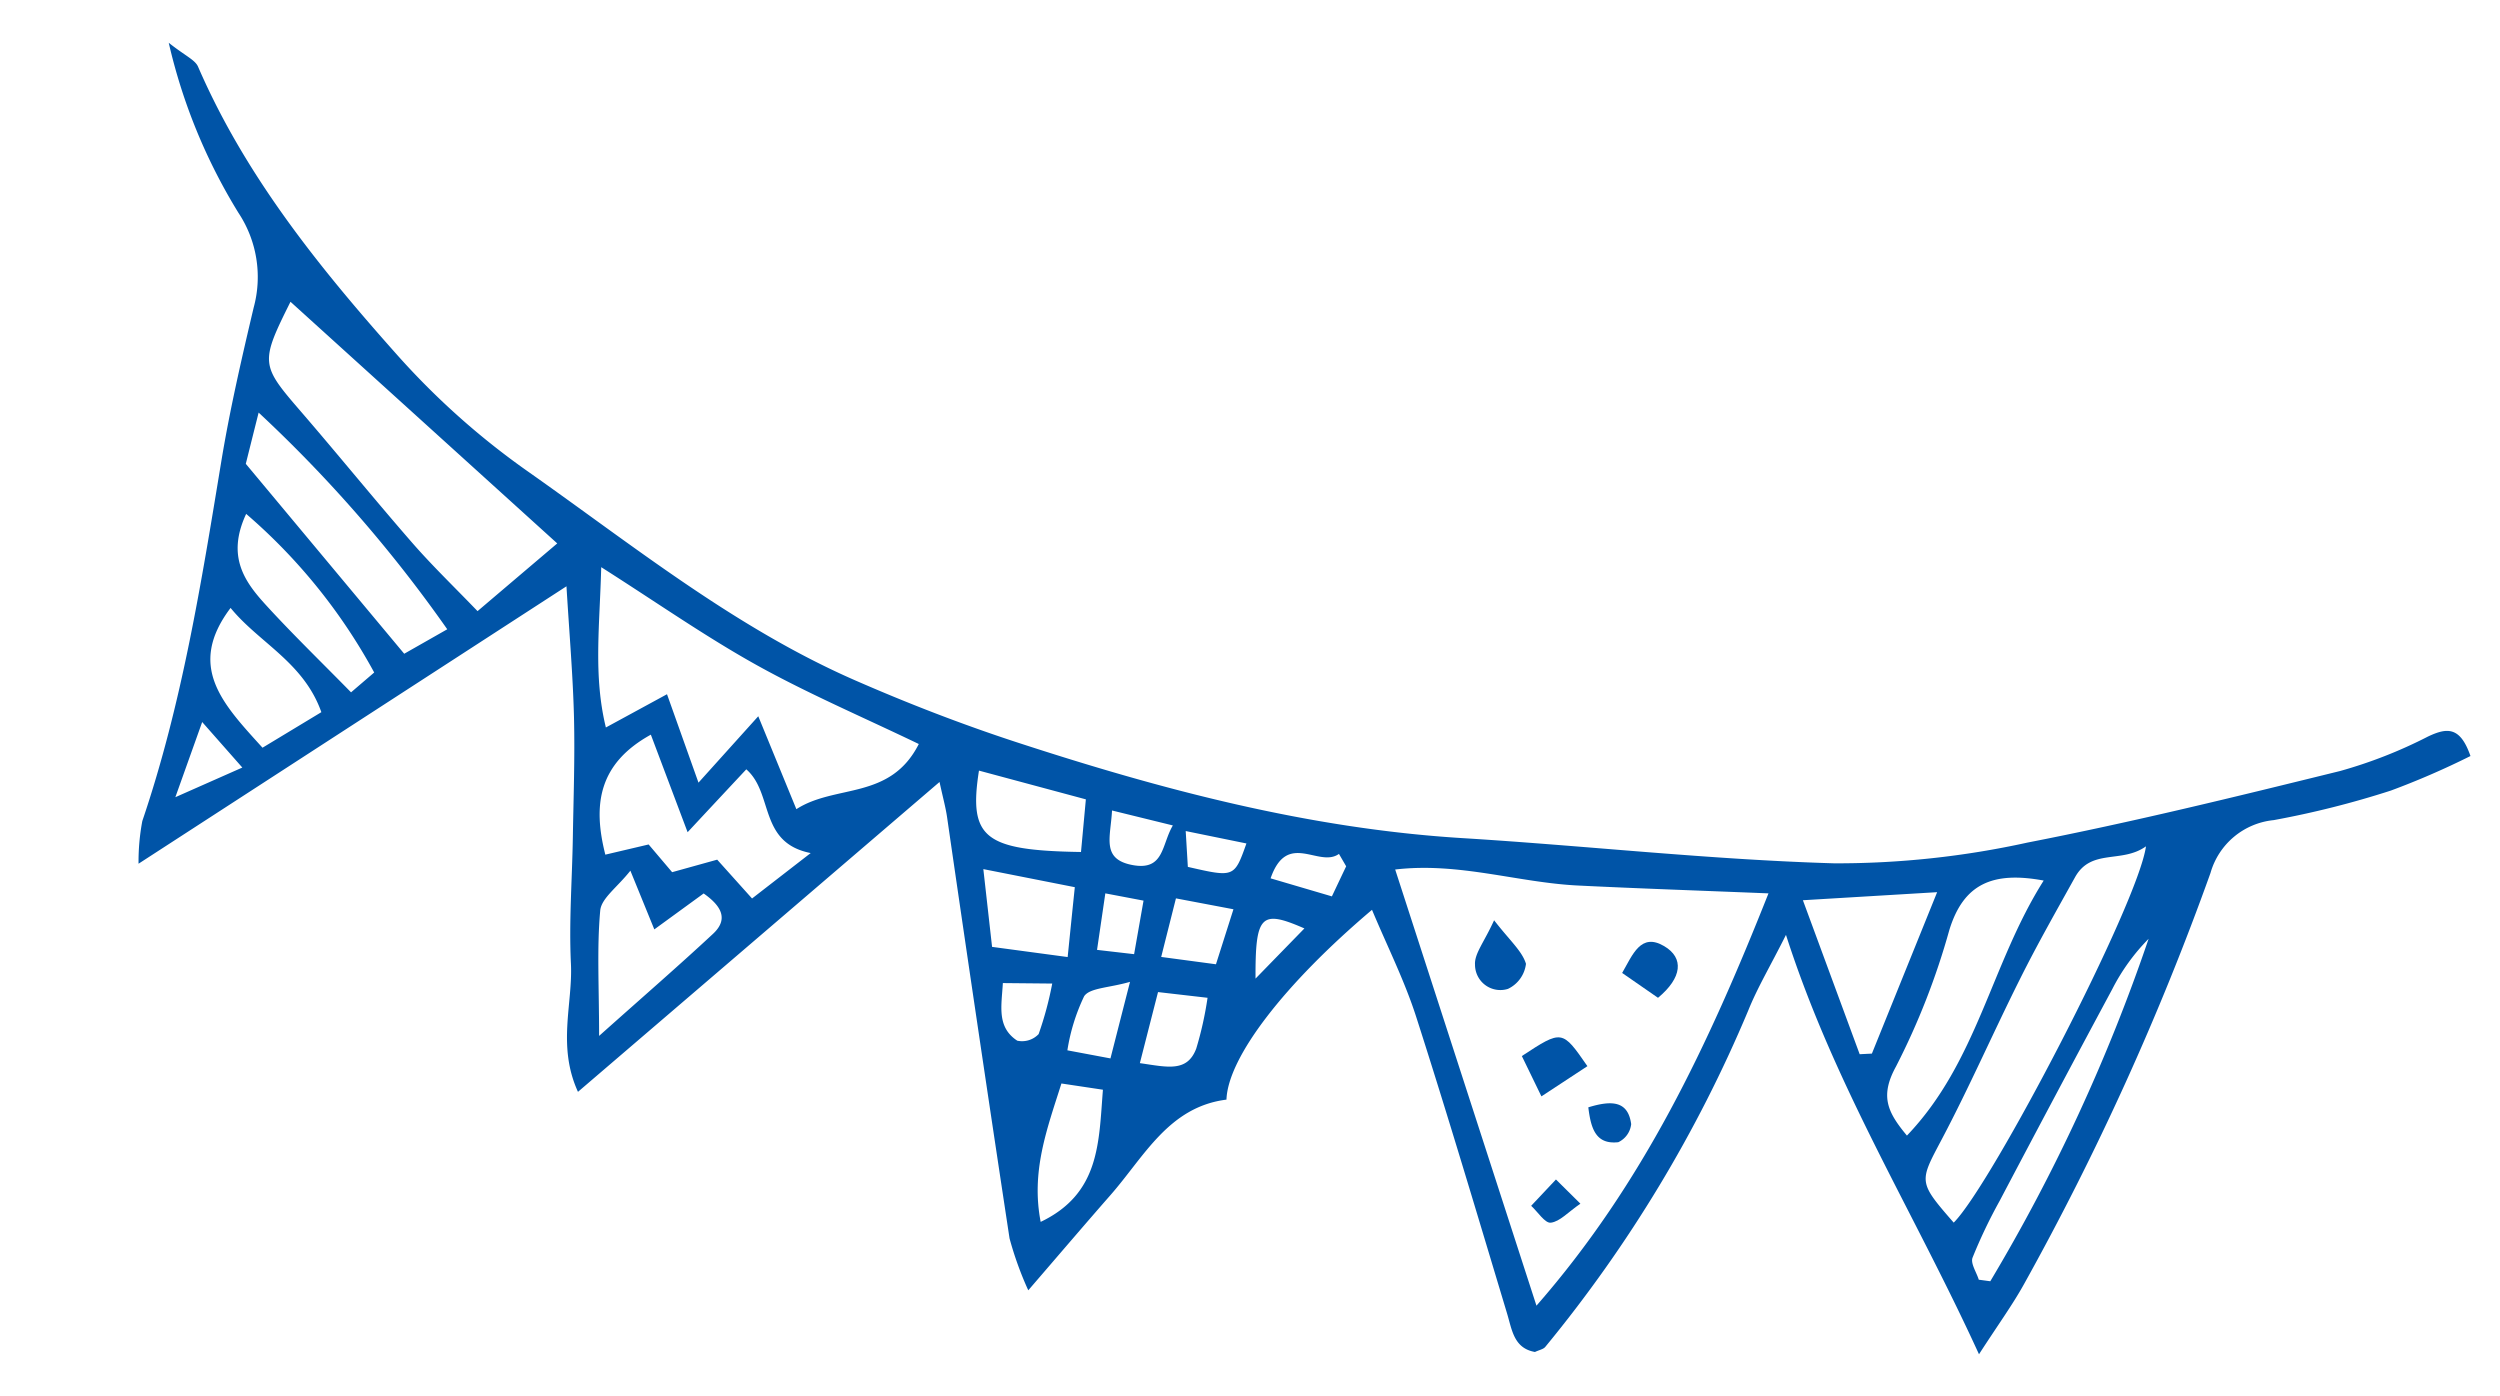 <svg xmlns="http://www.w3.org/2000/svg" xmlns:xlink="http://www.w3.org/1999/xlink" width="163" height="91" viewBox="0 0 163 91">
  <defs>
    <clipPath id="clip-path">
      <rect id="長方形_659" data-name="長方形 659" width="163" height="91" transform="translate(1050 3023)" fill="none" stroke="#707070" stroke-width="1"/>
    </clipPath>
    <clipPath id="clip-path-2">
      <rect id="長方形_284" data-name="長方形 284" width="144.931" height="107.444" fill="none"/>
    </clipPath>
  </defs>
  <g id="item02" transform="translate(-1050 -3023)" clip-path="url(#clip-path)">
    <g id="item02-2" data-name="item02" transform="translate(1105.395 2976.483) rotate(42)">
      <g id="グループ_169" data-name="グループ 169" transform="translate(0 0)" clip-path="url(#clip-path-2)">
        <path id="パス_2331" data-name="パス 2331" d="M142.645.487a52.266,52.266,0,0,1-2.35,5.148,60.2,60.2,0,0,1-4.391,6.547,4.774,4.774,0,0,0-.755,5.312,179.624,179.624,0,0,1,8.906,28.073c.348,1.512.508,3.066.876,5.35-9.43-4.087-18.659-6.671-27.649-11.9.6,2.179.916,3.792,1.473,5.317a88.132,88.132,0,0,1,4.839,25.144c.012.2-.16.417-.278.7-1.183.736-2.058-.057-3.03-.648-5.769-3.5-11.525-7.023-17.356-10.415-2.138-1.243-4.47-2.151-6.8-3.252-1.01,7.4-.549,13.432,1.229,15.546-2.48,2.869-1.5,6.343-1.455,9.686.033,2.466.1,4.932.171,8.2a22.109,22.109,0,0,1-3.174-1.7q-10.726-8.8-21.395-17.677c-.5-.416-1.056-.768-1.908-1.382-1.347,10.37-2.645,20.363-4,30.788-3.025-1.316-4.082-4.037-5.93-5.9-1.917-1.931-3.589-4.1-5.38-6.16-1.727-1.983-3.415-4-5.222-5.913-1.876-1.981-3.874-3.848-6.081-6.021l-8.631,32.112a14.328,14.328,0,0,1-1.68-2.234C29.5,97.817,25.144,91.1,20.826,84.36c-1.849-2.886-3.517-5.893-5.163-8.9a7.572,7.572,0,0,0-4.854-3.911A36.822,36.822,0,0,1,0,66.347c1.367-.083,2.02-.324,2.467-.119,7.079,3.239,14.662,4.443,22.278,5.285a49.57,49.57,0,0,0,11.3-.056c8.386-1.012,16.894-1.466,25-4.153,3.571-1.185,7.1-2.527,10.543-4.051,9.1-4.032,17.931-8.562,25.784-14.8,6.348-5.046,12.959-9.772,19.134-15.015a57.771,57.771,0,0,0,8.446-9.424c4.192-5.567,8.115-11.341,12.029-17.111a30.454,30.454,0,0,0,2.749-5.49c.538-1.3,1.129-1.909,2.917-.924M114.623,37.769c-3.433,2.847-6.483,5.412-9.572,7.93-3.049,2.485-6.8,4.06-9.556,7.2l25.874,14.97c-.153-10.577-3.033-20.092-6.746-30.1M66.942,67.6c-3.888,1.136-7.539,2.386-11.278,3.245s-7.544,1.321-11.829,2.043c2.521,2.952,4.361,5.616,7.219,7.564.531-1.5.969-2.742,1.511-4.278,1.876,1.014,3.49,1.887,5.383,2.911,0-2.062,0-3.692,0-5.825l5.9,2.84c.795-2.928,4.167-4.517,3.089-8.5M17.2,73.585c1.185,4.28,1.311,4.362,5.245,4.858,3.724.468,7.434,1.056,11.159,1.508,1.989.242,4,.307,6.156.463.34-2.54.636-4.739.907-6.758L17.2,73.585M130.861,19.023c-.416,1.9-2.574,2.476-2.088,4.591.561,2.444,1.1,4.9,1.768,7.313,1.027,3.733,2.252,7.415,3.2,11.166.778,3.074.674,3.122,4.222,3.548.179-3.544-4.988-23.512-7.1-26.618M59.581,81.96l-6.035-3.122c-1.266,3.661.205,5.917,3.03,7.8l1.653-2.383,2.348.318,1.637-2.573,3.383.361c.293-1.625.547-3.024.86-4.76-2.985,1.782-4.4-1.288-6.774-1.247-.03,1.625-.06,3.229-.1,5.6M127.4,25.141c-2.894,1.77-3.74,3.665-2.415,6.514a47.229,47.229,0,0,1,3.366,8.925c.51,2.173,1.592,2.6,3.548,2.885.2-6.655-3.421-11.983-4.5-18.325M39.084,82.614a89.5,89.5,0,0,0-18.593-2.27c.747,1.411,1.265,2.386,1.614,3.043l15.961,2.291c.328-.987.634-1.907,1.018-3.064M116.59,36.6l9.469,4.984.565-.563c-1.246-3.426-2.493-6.852-3.881-10.668L116.59,36.6M63.033,84.229l-.823,3.893-3.721-1.8c.088,1.385-.2,2.6.273,3.24,1.458,1.952,3.213,3.684,5.42,6.13.425-3.889.8-6.9,1.066-9.916.123-1.4-.812-1.718-2.216-1.547m78.633-36.914.628-.429a116.719,116.719,0,0,0-7.27-23.5,13.225,13.225,0,0,0,.434,4.02q1.863,7.609,3.788,15.2a33.243,33.243,0,0,0,1.159,3.911c.143.371.825.535,1.26.794M35.3,96.412,36.6,92.123c-3.031-1.648-6.051-.642-8.946-1.091.417,4.771,3.809,4.991,7.637,5.38M24.305,85.792c.9,2.952,2.916,3.362,4.962,3.561,2.559.249,5.134.341,7.907.514.069-.536.162-1.24.256-1.971a36.844,36.844,0,0,0-13.125-2.1m53.138-22.8-6.43,3.269c2.432,3.729,3.741,3.639,8.494-.508L77.443,62.99m6,8.437c-1.046-1.429-1.806-2.466-2.7-3.695l-5.221,3.115,3.816,3.387,4.109-2.807m5.211,6.4c1.3,2.862,2.357,5.589,5.033,7.612,1.636-3.962-.64-6.366-2.75-9.12l-2.282,1.508M91.57,73.42c1.508-1.01,2.7-1.608,2.1-3.161A22.831,22.831,0,0,0,92,67.3l-2.649,1.884c.729,1.392,1.382,2.638,2.222,4.239M89.393,61.881l-3.262,1.981c.66,1.246,1.2,2.273,1.841,3.481l2.973-2.034-1.552-3.427m.549,12.594c-.738-1.407-1.393-2.654-2.394-4.566-.778,1.244-1.688,2.043-1.595,2.7A12.69,12.69,0,0,0,87.5,75.961l2.438-1.486M79.2,62.392c1.11,1.368,1.593,2.855,3.4,1.734,1.761-1.094.485-2.239.2-3.663L79.2,62.392M81.44,75.517c.939,1.173,1.618,2.409,3.212,2.163a1.486,1.486,0,0,0,.747-1.252,22.427,22.427,0,0,0-1.546-3.041L81.44,75.517M92.981,54.882l-.892-.287c-.343,1.573-3.538,1.106-2.246,4.167l3.757-1.8c-.255-.854-.438-1.464-.619-2.076M86.54,68.394l-1.881-3.009L82.491,66.7l2.064,3.1,1.985-1.411m-1.206-6.572c2.715-1.511,2.715-1.511,1.817-3.691l-3.484,2.048,1.667,1.643m-52.1,40.8c.795-1.777,1.3-2.9,1.953-4.362L31.256,97.8c.67,1.629,1.164,2.829,1.982,4.819m60.25-38.341c.07-1.79.122-3.108.179-4.564-2.937.976-2.973,1.485-.179,4.564" transform="translate(0 -0.001)" fill="#0054a7"/>
        <path id="パス_2332" data-name="パス 2332" d="M84.341,42c1.659.3,2.7.27,3.444.719a2.08,2.08,0,0,1,.221,2,1.652,1.652,0,0,1-2.654.263c-.509-.495-.537-1.485-1.011-2.982" transform="translate(18.161 9.042)" fill="#0054a7"/>
        <path id="パス_2333" data-name="パス 2333" d="M93.029,48l-2.707-1.1c.8-3.037.8-3.037,3.618-2.37-.269,1.018-.535,2.038-.911,3.473" transform="translate(19.448 9.51)" fill="#0054a7"/>
        <path id="パス_2334" data-name="パス 2334" d="M94.218,39.707c-.96.123-1.816.23-2.822.36-.289-1.351-.864-2.779.86-3.132,1.495-.307,2.257.746,1.962,2.772" transform="translate(19.609 7.941)" fill="#0054a7"/>
        <path id="パス_2335" data-name="パス 2335" d="M98.362,50.219c-.23.958-.213,1.763-.605,2.213-.249.286-1.1.044-1.688.038q.026-1.178.052-2.357l2.241.106" transform="translate(20.686 10.79)" fill="#0054a7"/>
        <path id="パス_2336" data-name="パス 2336" d="M94.813,46.346c.842-1.406,1.658-2.034,2.809-1.057a1.476,1.476,0,0,1,.165,1.439c-.981,1.1-1.917.54-2.974-.382" transform="translate(20.415 9.649)" fill="#0054a7"/>
      </g>
    </g>
  </g>
</svg>
